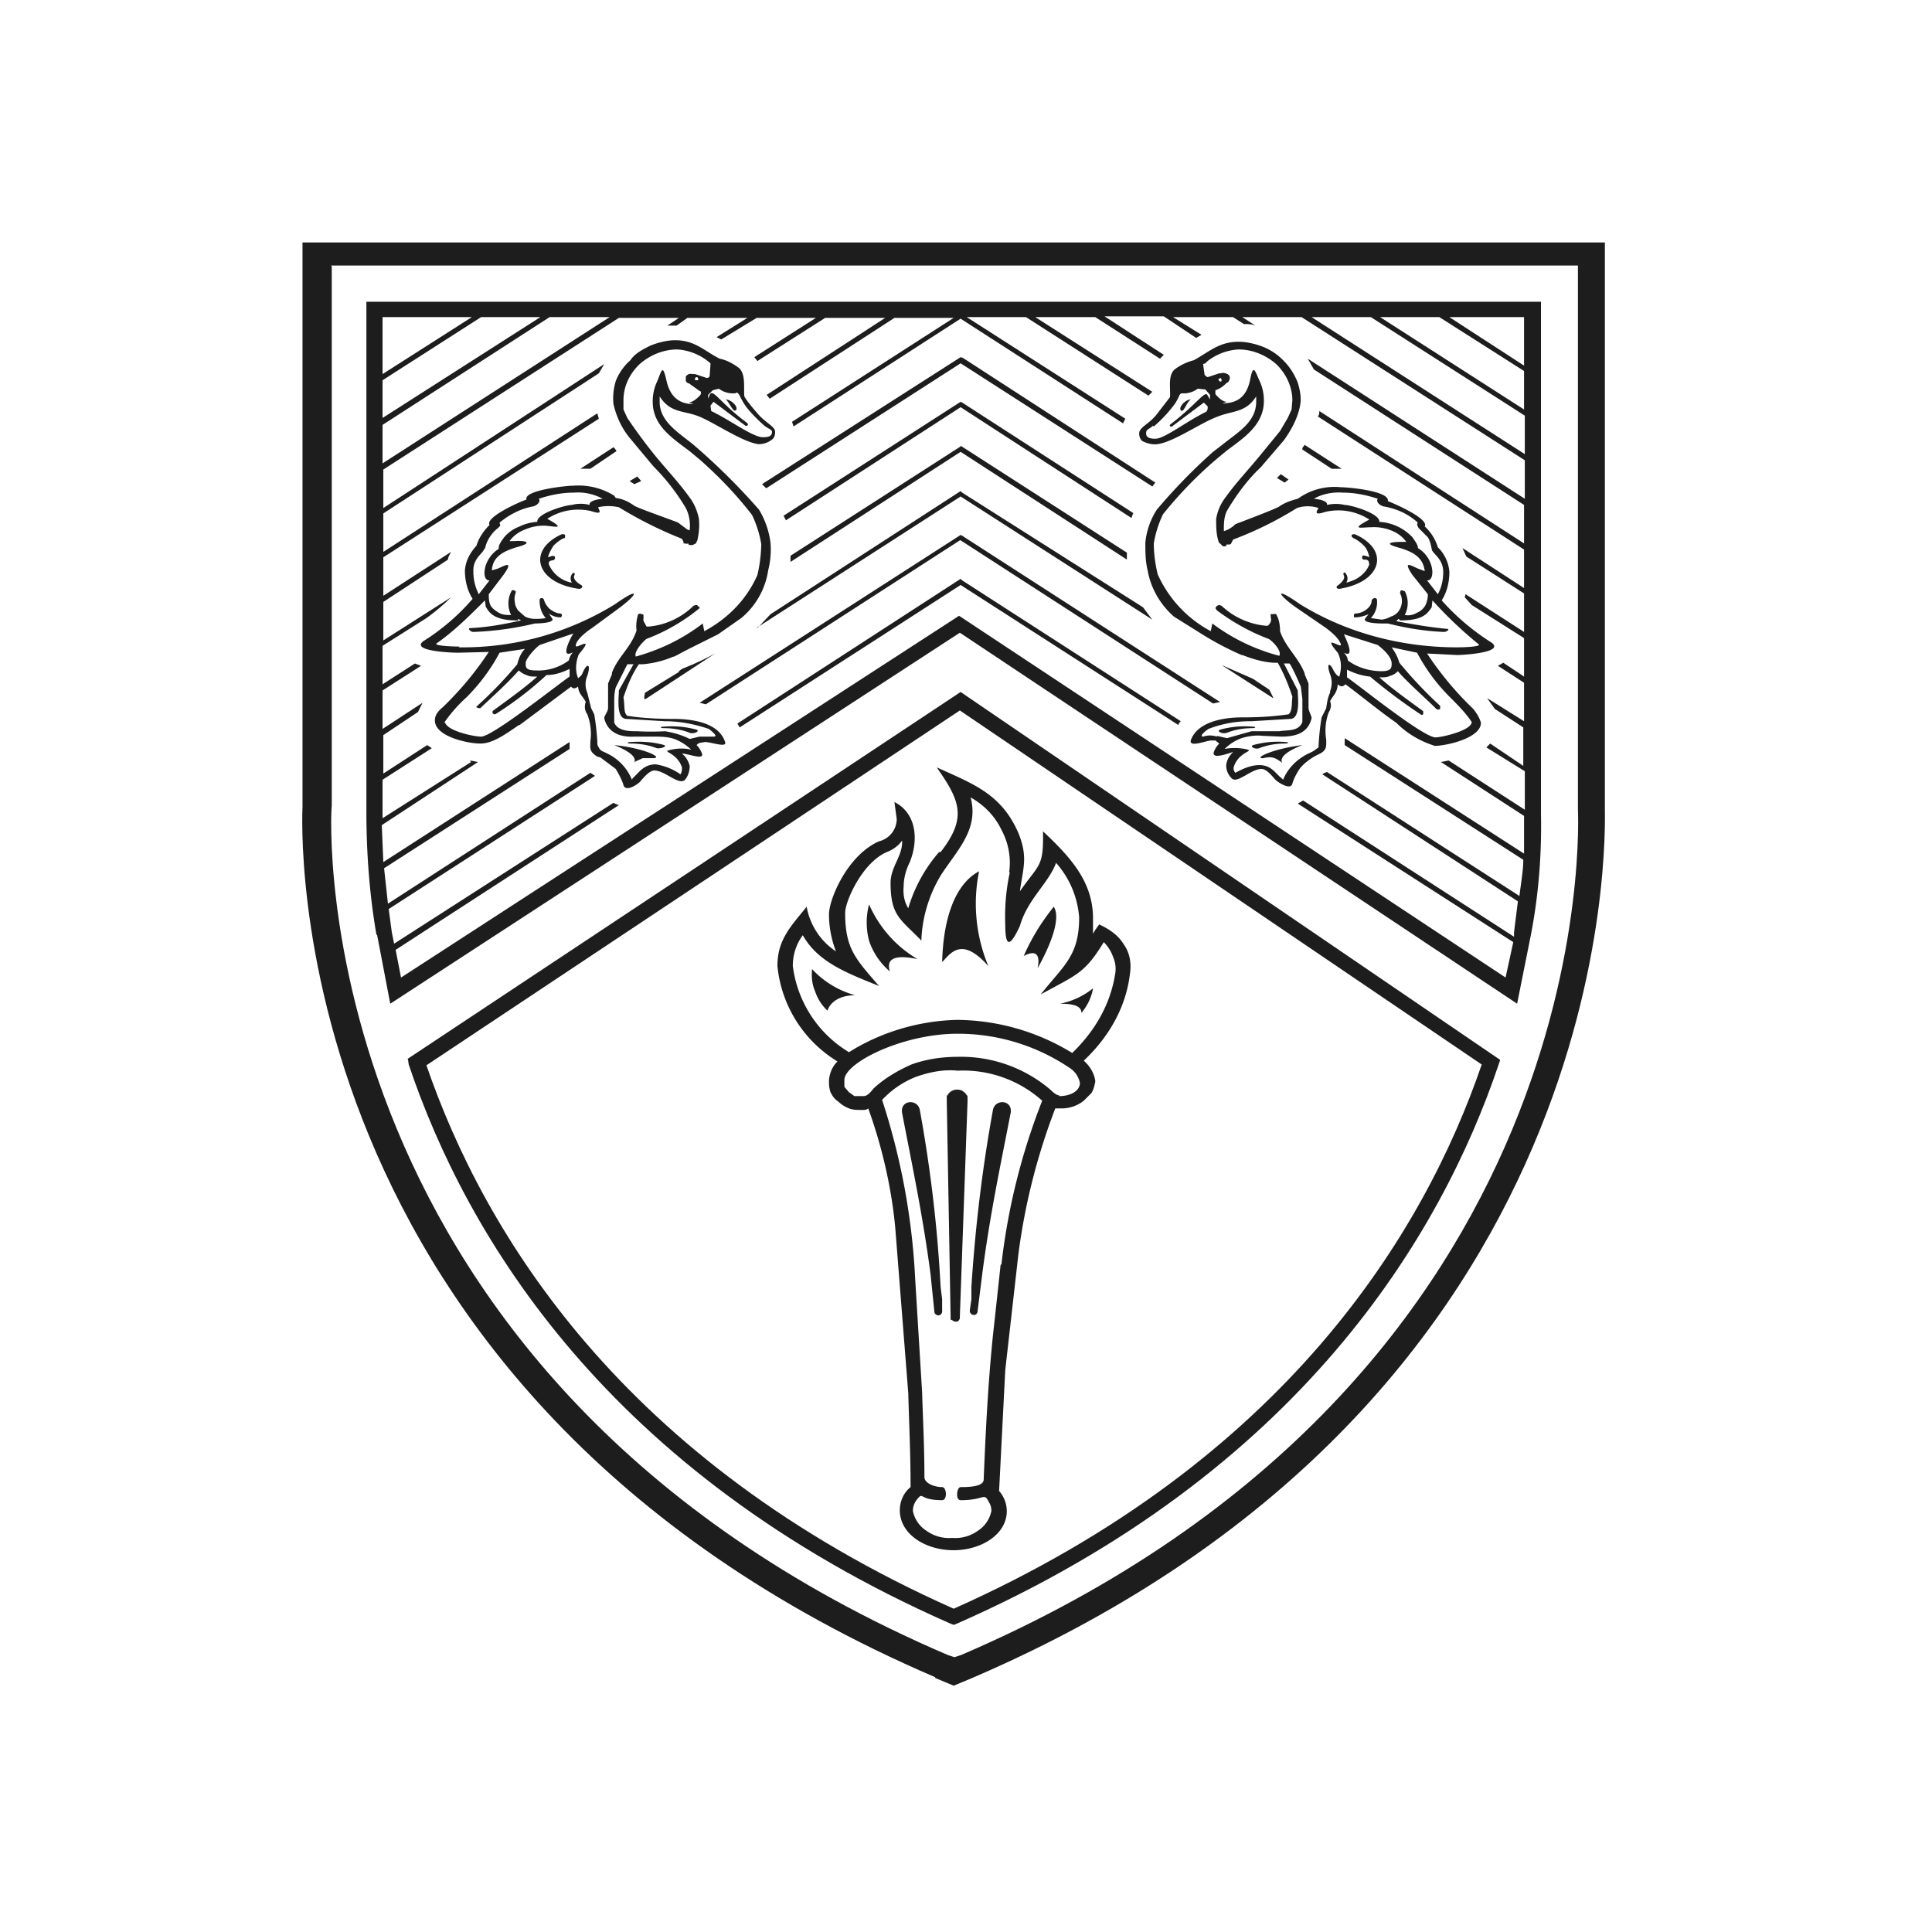 <svg xmlns="http://www.w3.org/2000/svg" fill="none" viewBox="0 0 251 251">
  <path fill="#1C1D1C" d="M134.8 125.8c1.9-3.4 3-6.6 2.1-8-1.6 2-2.9 4.1-3.9 6.4 1.5-.8 2.2-.3 1.8 1.6Zm-12.4-.8c1.2-1.3 2.6-3.3 6 .5a21 21 0 0 1-1.2-12.3c-2.3 1.2-4.6 4.5-4.8 11.8Zm-9.5-7.5a9.4 9.4 0 0 0 0 4.7 9 9 0 0 0 2.7 4c-.5-1.7.7-2.2 3.6-1.6-2.9-1.7-5-4.2-6.3-7.1Zm27.6 14.1c.8-1 1.3-2 1.5-3.2a9.8 9.8 0 0 1-4.3 2c1.8 0 2.8.3 2.8 1.2Zm-35-5.7c-.1 1 0 2 .4 2.9a6 6 0 0 0 1.6 2.5c.4-1.2 1.7-2 3.6-2a12 12 0 0 1-5.6-3.4Z"/>
  <path fill="#1C1D1C" d="M122 110.7a19.5 19.5 0 0 0-4 7.3c-.5-.8-.7-1.8-.6-2.8 0-1.1.3-2.2.8-3.2 1.2-3 .8-6.4-2-7.8l.3 2.2a3 3 0 0 1-2.3 2.9c-4.1 1.8-6.5 7.5-6.5 9.5 0 1.6.3 3.2.9 4.8a8.8 8.8 0 0 1-3.8-5.8c-2.1 2.6-3.8 4.3-3.8 7.7a16.4 16.4 0 0 0 7.8 12.4c-.7.7-1 1.5-1.1 2.4 0 .6 0 1 .2 1.6.2.4.5.9 1 1.2.4.4.9.7 1.4.9.5.2 1.1.2 1.7.2.3 0 .6 0 .8-.2 1.8 5 3 10.2 3.5 15.4L118 181c.1 3.8.3 7.8.3 12.2-1 .8-1.4 2-1.4 3 0 3.1 3.3 5.2 7 5.2 3.5 0 6.9-2 6.9-5.1a4 4 0 0 0-1-2.6l.8-15.7 1.7-15a82 82 0 0 1 4.8-19h.7a4.6 4.6 0 0 0 3-1l1-1c.3-.5.4-1 .5-1.5-.1-1-.7-2-1.5-2.7 3.3-3.1 5.5-7 6-11.3.2-1.3 0-2.7-.8-3.8-.7-1.2-1.9-2-3.2-2.6l-.5.7-.3.5v-2c0-4.8-3-8-6.5-11.3.1 4.7-.5 4.2-3 7.8.4-3 1.1-4.4-.2-7.6-2.2-5-5.7-6.3-10.6-8.5 3 4.3 4 6.5.5 11Zm8 53.6-.8 7.4c-.7 6-1.1 12.9-1.4 20.5 0 .9-1.7 1-3 1-.5 0-.7 1.7 0 1.7 3.2 0 3-1.1 3.7.3.2.3.3.7.3 1.1a4 4 0 0 1-1.8 2.6 5 5 0 0 1-3.3.9 5 5 0 0 1-3.3-.9 4 4 0 0 1-1.8-2.6c0-.7.3-1.3.8-1.8s.3.4 3 .4c.7 0 .6-1.7 0-1.7-1 0-2.3-.5-2.3-1.3 0-3.9-.2-7.6-.3-11l-.9-14.7a88.6 88.6 0 0 0-4.3-23.3 12 12 0 0 1 4.4-3c1.7-.6 3.6-1 5.4-.8a15.4 15.4 0 0 1 11 3.9 84 84 0 0 0-5.3 21.3Zm7.6-22c-.3 0-.7-.3-1.1-.7a17.9 17.9 0 0 0-12.1-4.3c-2 0-4.1.3-6 1-1.8.8-3.5 1.8-4.9 3.1-.4.5-.8 1-1.3 1H111l-.7-.5-.6-.7v-.9c0-2.2 7.5-6 14.7-6a25.9 25.9 0 0 1 14.5 4.4 3 3 0 0 1 1.4 2c0 .9-1 1.7-2.7 1.7Zm-6.4-29a27 27 0 0 0-.6 6.8c0 3 .6 3 1.9.2 1-3.5 3.7-5.5 4.7-8.2a12 12 0 0 1 3 7.1c0 5-2 6.2-5 10 4.7-2.6 5.7-2.7 8.2-6.8a5 5 0 0 1 1.2 1.9c.3.7.4 1.4.3 2.1-.6 4-2.6 7.5-5.6 10.4a29 29 0 0 0-14.9-4.3c-5 .1-10 1.6-14.1 4.2a15.3 15.3 0 0 1-7.3-11.2c0-1.4.4-2.8 1.3-4 2 3.6 6 5 9.9 6.6-3-3.5-4.4-4.8-4.4-9.5 0-1.5 2.2-6.5 5.4-7.9.8-.3 1.5-.8 2-1.5.1 2-1.5 3.4-1.5 5.5 0 4.3 1.3 4.7 4 7.5.1-3 1-6 2.6-8.6 2.1-3.2 4.9-5.9 3.8-10 1.8 1 3.2 2.5 4 4.2a9 9 0 0 1 1 5.6Z"/>
  <path fill="#1C1D1C" d="m127 170.4.6-4.8c1-7.8 2.5-14.8 3.7-21 .3-1.7-2-1.9-2.3-.4-1.4 7.7-2.3 15.3-2.8 23v1.6l-.2 1.4c-.1.7.9.9 1 .2Zm-4-27.4.5 28v.3c0 .1 0 .2.2.2a.6.6 0 0 0 .4.2h.3l.2-.2.1-.2v-.2l1-28v-.6c0-.2-.2-.3-.3-.5l-.4-.3a1.5 1.5 0 0 0-1.7.3l-.3.4v.5Zm-.8 24.2c-.4-7.7-1.3-15.3-2.7-23-.3-1.5-2.6-1.3-2.3.4 1.2 6.3 2.7 13.3 3.7 21l.5 4.9c.2.6 1.1.5 1-.3v-1.4l-.2-1.6ZM174 76.5c5.6-.9 6.6-5.1 2-7.1h-.2l-.2.1v.2l.2.2c.5.2 1 .6 1.4 1 .4.4.6 1 .7 1.5a2 2 0 0 0-.6-.2.4.4 0 0 0-.3 0v.1a.3.3 0 0 0 0 .3.3.3 0 0 0 .3.1c.2 0 .3 0 .5.2l.1.4c-.2.6-.6 1.1-1.1 1.5-.6.5-1.2.7-1.9.9a1 1 0 0 0 0-1.1c-.2-.4-.5-.2-.3.2.1.3 0 .6-.7 1.2-.4.2-.3.5.1.5Zm-19.3-24.6c-.7 0-1.6 1-1.3 1.4.4.4.7-1 1.3-1.4Zm9.4 46.6c1.3-.3 1.6 0 2.5.6.4.3-1.5-.7 2.6-2.3-4 .5-6.5 1.8-5 1.7Zm-1.4-4.1a12 12 0 0 0-4.2.4c-.5.2.3.6.9.4 1-.4 2.1-.6 3.3-.6.5 0 .5-.2 0-.2Zm4.3 2a12 12 0 0 0-4.2.4c-.5.2.3.6.8.4 1-.4 2.2-.6 3.3-.6.6 0 .6-.2 0-.2Z"/>
  <path fill="#1C1D1C" d="M150.4 57.7c2.1-.3 5.5-2.7 7.6-3.5 2.1-.9 3.8-.5 5.2-2.7v.7c0 2.6-2.3 3.9-4.3 5.5l-1.3 1a74 74 0 0 0-7.3 7.5 9.6 9.6 0 0 0-1.5 4.3c0 1.2 0 2.4.3 3.6.4 2.3 1.6 4.4 3.4 6l3.2 2a39.4 39.4 0 0 0 5.6 3h.1c1.3.5 2.6.9 4 1h.6c.8 1.4 1.4 2.9 1.9 4.4-.1 1 0 1.9-.5 2.3-2 .3-4 .4-6 .4-3.2 0-6 .9-6.7 3-.2.9 1.8.1 2.6 0h.6l.5.4a3 3 0 0 0-.7 1.1c-.3 1 1.8.2 2.5 0-.5.5-.8 1-.9 1.7 0 .6.2 1.2.7 1.7.7.8 2.5-1.2 3.9-1.2.7 0 1.5 1.1 1.8 1.4.4.4 2 1.4 2.2.5.2-.7.6-1.4 1-2 .6-.7 1.3-1.2 2-1.6l.4-.2c1.1-.5 1-1 1-1.9a7 7 0 0 1 .3-3.5c.3-.5.4-1 .2-1.5.4-.8.9-1 1-2.2.4.4.7.3 1 0 2.4 1.8 4.7 3.7 6.6 5 1.4 1.4 3.1 2.4 5 3 1.5 0 6-1 6-3-.2-.7-.6-1.3-1-1.8a42 42 0 0 1-6-7.2l3.9.2c.7 0 6.2-.3 4.5-1.6a30.2 30.2 0 0 1-6.5-5.5c.7-1.1 1-2.4 1-3.7a5 5 0 0 0-1.5-3.2 6 6 0 0 0-1.7-2.7c.6-1-4-3-4.8-3.3.3-1.3-5.1-1.8-6.1-1.8-1.9-.2-3.8.3-5.3 1.3l-.3.2c-.8.2-1.7.5-2.4 1-.4.3-5.2 2.1-5.7 2.3-.3.3-.7.6-1.2.8l-.3.1c0-1 0-2 .5-2.8 1.2-2 2.6-3.9 4.3-5.5l3-3.5c1-1.4 1.8-2.9 2.1-4.5.2-1 0-2-.3-3-.4-1-1-2-1.8-2.8a7.7 7.7 0 0 0-2.6-1.8c-1-.4-2.2-.7-3.3-.7-2.5 0-3.8 1.3-5.8 2.4a7 7 0 0 0-2.5 1.2c-.9.8-.5 2.5-.6 3.6l-1.7 2.2c-1 1.3-2.3 1.7-2.3 2.5 0 .4.1.7.4 1 .6.3 1.3.5 2 .4Zm7.7 38c-.6-.2-1.2-.2-1.8 0-.3 0-.3-.3.7-1a15 15 0 0 1 5.6-1l5-.3c1.4 0 1-2.8 1-3.7l-1.8-3.5h.7c.2 0 1.5 3 1.5 3l.2 1.6v3c-.5 1.3-2 1-3 1.2h-3.6l-3.2.9-1.3-.3Zm16.5-10.9c1.6.8.1-2.1 0-2.4l4.4 1.4c.9.7 1.8 1.6 1.8 2.4 0 .5 0 1-1.3 1-1.6 0-3.2-.5-4.4-1.4 0-.3-.2-.7-.5-1Zm13.8 5.8c1 1 2 2 2.8 3.2 0 1.1-3.9 2-4.7 2-1.6 0-10-6.8-11.5-7.8v-1c1 .5 2 .8 3 .9a70.1 70.1 0 0 0 6.7 5l.2-.1v-.4c-1.9-1.4-3.9-2.8-5.7-4.4h.2c.4 0 .8 0 1.2-.2a2 2 0 0 0 1-.6c1.5 1.7 3.4 3.3 5 4.9a.4.4 0 0 0 .5 0v-.4a55.8 55.8 0 0 1-5.3-5.6c-.2-.7-.5-1.3-1-2l3.3.7a24 24 0 0 0 4.3 5.8Zm-14-26.6c1.6 0 3.1.3 4.6.8-.3.4.3.9.8 1 1.7.3 3.2 1 4.4 2.1-.2.2 0 .5.1.7l1.2 1.2c.3.5.4 1 .5 1.5 0 .6 1.5 1.2 1.5 3 0 1-.2 2-.7 2.9l-1.4-1.8c1.1.1 1-2.9-1.2-4.2.1-.3-.5-1.1-.7-1.4a6.4 6.4 0 0 0-4.3-2c.1-1.1-3.7-2.2-4.5-2.2a5 5 0 0 0-2.3 0c.1-.4-.6-.7-1.7-.8 1-.6 2.4-.9 3.7-.8Zm-17.8-16.8.3-.3a7.2 7.2 0 0 1 4-1.5c1.9 0 3.7.8 5 2 1.3 1.3 2 3 2 4.6l-.1 1.2-.5 1.1-1 1.7-2.7 3.3c-1.4 1.7-3 3.4-4.3 5.2-.7.9-1.1 1.8-1.3 2.9 0 1 0 2 .3 2.9 0 0 0 .2.2.3l.3.3a.4.4 0 0 0 .5 0l.1-.2a.4.4 0 0 0 .4 0h.1l.1-.2.2-.4a46.7 46.7 0 0 0 8.3-4.1c.9-.3 1.9-.3 2.8 0-.3.5-.6 1 .9.5a7.4 7.4 0 0 1 5.7 1c-2.6 1.4-1 1 .2 1a6 6 0 0 1 2.6.4c.8.3 1.5.8 2 1.5h-.7c-.8 0-2.7.1-.1.8 2 .6 3 1.4 3.2 3l-.8-.3c-.8-.3-2.2-1.3-.8.8l2 2.5c0 .5-.1 1-.3 1.4-.2.4-.6.8-1.1 1-.5.3-1 .4-1.6.3a3.3 3.3 0 0 0 0-3.1h-.1a.4.4 0 0 0-.3-.1h-.1l-.1.2v.2a2.2 2.2 0 0 1-.2 2.3c-.2.3-.6.6-1 .7a3 3 0 0 1-1.2.4l-1.4-.2a3 3 0 0 0 .8-2.3c0-.4-.5-.4-.7 0 0 .5-.3.9-.7 1.2-.4.3-.9.5-1.4.5l-.2.1v.4h.2c.6 0 1.2-.2 1.7-.4l-.4.5c-.6.7 2.1.7 2.1.7h.8c2.4.6 4.8 1 7.3 1.1.4 0 .8-.4.4-.4-2.2-.2-4.5-.6-6.6-1l.3-.3.1.1.1.1h.1c3 0 3.5-1 4-1.7l.1-.9c1.8 2 3.9 4 6 5.7.4.3-1.7.4-2.8.4-7.3 0-14.4-1.9-20.4-5.6-3.4-2.4-3-1.3-.4.5l3.5 2.4c1.3.9 2 1.7 2.2 2.3.2.7-2.6-1.5-.4 1.1.5 1 .5 2.1.2 3.1-.3-.1-.5-.4-.7-.7-.6-1.3-1-1-.5.4a3 3 0 0 1 0 2.2v.2c-.3.6-.4 1.3-.5 2l-.4.8-.2.4a31 31 0 0 0-.4 3.9l-.7.5-.4.2c-1.6.7-2.9 2-3.5 3.5l-.2-.2c-.8-.6-1.3-1.7-2.9-1.7-1.1 0-2.2.5-3.1 1a.8.8 0 0 1-.2-.8c.7-2.1 3-2 1.4-2.3a7 7 0 0 0-2.6 0 6 6 0 0 1 2.2-1.4c1-.3 1.9-.4 2.8-.3l2.4.1c2.2 0 3.5-.7 3.9-2.4 0-.3-.4-.9-.4-1.4v-3.1l-.5-1.2v-.1c-.8-2.1-2.5-3.4-3.2-5.5 0-.7-.1-1.4-.4-2l-.1-.2a.5.5 0 0 0-.4 0 .5.5 0 0 0-.3 0 .4.4 0 0 0 0 .3v.2c.1.2 0 .7-.4 1h-.2a9.7 9.7 0 0 1-5.8-2.6l-.3-.1-.3.1-.2.3.2.3c2 1.5 4.3 2.8 6.7 3.7.3.1 1.8 1.5 1.4 2.2a25 25 0 0 1-8.7-4.2l-.2 1a15.6 15.6 0 0 1-6.9-7.4c-.3-1.3-.5-2.6-.5-4a14 14 0 0 1 1.2-3.8c2.1-2.6 4.4-5 7-7.2l1.2-1c2.1-1.6 4.9-3.3 4.9-6.5a6 6 0 0 0-.6-2.7c-.6-1.4-.8-2.1-1.2 0-.5 2.3-1.8 3-3.6 3l.6-.2s-.6.1-1.5-1v-.5c.6-.2 1-.5 1.4-.9l.3-.2.1-.2a.6.6 0 0 0 0-.6l-.2-.2-.3-.1a.9.9 0 0 0-.6 0h-.2l-1.5.5-.2-.1-.2-.2-.2-1.4.3-.1Zm1.7 2h.1l.2-.1.1.2v.2a.2.2 0 0 1-.3 0l-.1-.2Zm-8.4 6.2a17 17 0 0 0 2.4-2.5c1-1.2.8-1.8 1.3-1.8a3 3 0 0 0 2-.6l1 .1.6.7v.6l-.3-.5c-.3-.8-1.3 1-4.8 3.7-.3.2 0 .5.3.2l4-3 .5.5c0 .3 0 .5-.2.7-2.5 1.2-5.4 3.5-6.6 3.5-.8 0-1.2-.2-1.2-.7 0-.6.4-.5.9-1ZM74.6 74.8c.2-.4-.1-.5-.3-.2a1 1 0 0 0 0 1.1 4 4 0 0 1-3-2.4v-.2l.1-.2.3-.1h.2l.2-.2v-.3l-.3-.1-.6.2c.1-.5.4-1 .7-1.5.4-.4.9-.8 1.4-1h.1v-.2a.2.2 0 0 0 0-.2.3.3 0 0 0-.2-.1H73c-4.5 2-3.5 6.3 2.2 7.1.4 0 .6-.3.3-.5-.9-.5-1-1-.9-1.2Zm21-21.5c.4-.4-.6-1.4-1.3-1.4.5.4.9 1.7 1.3 1.4ZM82.4 99l1.1-.5h1.3c1.5 0-1-1.3-5-1.7 4 1.6 2.2 2.5 2.6 2.3Zm7.2-3.8c.5.2 1.4-.2.9-.4a12 12 0 0 0-4.2-.4c-.6 0-.6.2 0 .2 1.1 0 2.3.2 3.3.6Zm-4.3 2c.5.1 1.4-.2 1-.4-1.4-.4-2.9-.5-4.3-.4-.6 0-.6.2 0 .2 1.1 0 2.3.2 3.3.6Z"/>
  <path fill="#1C1D1C" d="m67.5 94.2 6.7-5c.2.3.5.3.9 0 .1 1 .6 1.2 1 2a1.7 1.7 0 0 0 .2 1.6 7 7 0 0 1 .4 3.5c0 .9-.2 1.3.9 2l.4.1 2 1.5c.4.7.8 1.4 1 2.1.3 1 2-.2 2.2-.5.2-.2 1.1-1.4 1.8-1.4 1.4 0 3.2 2 4 1.2.4-.5.6-1.1.6-1.8a3 3 0 0 0-1-1.6c.8 0 2.9.9 2.6 0a3 3 0 0 0-.7-1.1c.1-.1.3-.3.5-.3l.6-.1c.8 0 2.9.8 2.6 0-.7-2.2-3.5-3-6.7-3-2 0-4-.1-6-.4-.5-.4-.3-1.2-.5-2.4.5-1.5 1.1-3 2-4.3h.5a13 13 0 0 0 4-1h.1l1.7-.9 4-2 3-2.1a10 10 0 0 0 3.5-6.2c.3-1.2.4-2.4.3-3.6a11 11 0 0 0-1.5-4.3 84.4 84.4 0 0 0-8.6-8.5c-2-1.6-4.3-3-4.3-5.5v-.7c1.4 2.2 3.1 1.8 5.1 2.6 2 .8 5.6 3.3 7.7 3.6a2.7 2.7 0 0 0 1.8-.6c.3-.2.4-.6.4-1 0-.7-1.3-1.2-2.3-2.4-.6-.7-1.3-1.5-1.7-2.2-.1-1.2.2-2.9-.7-3.7-.7-.5-1.5-1-2.5-1.2-2-1-3.2-2.4-5.8-2.4-1 0-2.2.3-3.2.7-1 .5-2 1-2.6 1.9a7 7 0 0 0-1.9 2.7c-.3 1-.4 2-.3 3 .4 1.7 1.1 3.2 2.2 4.5l3 3.6c1.6 1.6 3 3.4 4.2 5.4.5 1 .6 2 .5 2.9l-.3-.1-1.2-.9c-.4-.2-5.3-1.9-5.7-2.2-.7-.5-1.5-.9-2.4-1l-.2-.3a8.8 8.8 0 0 0-5.3-1.3c-1 0-6.5.6-6.1 1.8-.9.3-5.4 2.3-4.8 3.3-.8.8-1.4 1.7-1.7 2.7-.9 1-1.4 2-1.5 3.2 0 1.3.3 2.6 1 3.7-1.8 2.1-4 4-6.4 5.5-1.7 1.3 3.7 1.5 4.5 1.5l4-.1a42 42 0 0 1-6 7.2c-.6.5-1 1-1 1.7 0 2.1 4.3 3 5.9 3 1.5 0 3-1 5-2.4Zm6.9-9.4a2 2 0 0 0-.5 1 6.6 6.6 0 0 1-4.3 1.3c-1.4 0-1.3-.5-1.3-1 0-.4.9-1.6 1.8-2.3l4.4-1.5c-.3.4-1.8 3.3-.2 2.5Zm6 5c0 .8-.4 3.6 1 3.6l5 .3c2 0 3.9.4 5.7 1 1 .8 1 1 .6 1h-1.8l-1.3.3c-1-.5-2-.8-3.2-1a33 33 0 0 1-3.6 0c-1 0-2.5 0-3-1.1v-3c0-1 .2-1.6.2-1.6l1.5-3h.8l-1.9 3.4ZM95.6 51c.5 0 .4.5 1.3 1.8.7.9 1.5 1.7 2.4 2.5.5.4 1 .5 1 .8 0 .6-.5.7-1.2.7-1.3 0-4.2-2.2-6.7-3.4l-.1-.7.4-.5 4 3c.3.3.7 0 .3-.3-3.5-2.6-4.4-4.5-4.8-3.6l-.2.5v-.5l.6-.6.8-.2a3 3 0 0 0 2 .6h.2ZM63 71.3c.2-1 .8-2 1.7-2.7l.3-.3-.1-.4c1.2-1 2.7-1.8 4.3-2.1.6-.1 1.1-.7.8-1 1.5-.5 3-.8 4.6-.8 1.3-.1 2.6.2 3.7.8-1.1.1-1.8.4-1.7.8-.7-.2-1.6-.2-2.3 0-.8 0-4.6 1.1-4.5 2.2a6 6 0 0 0-2.3.6c-.8.3-1.5.8-2 1.4-.2.3-.8 1-.7 1.5-2.1 1.3-2.3 4.2-1.2 4.1l-1.4 1.8c-.5-1-.7-2-.7-2.9-.1-1.8 1.3-2.4 1.4-3h.1ZM59.7 84c-1 0-3.3-.1-3-.4C59 82 61 80 63 78l.1.8c.4.7 1 1.8 4 1.8a.3.3 0 0 0 .2 0v-.2l.4.2c-2.2.5-4.4.9-6.6 1-.4 0 0 .5.4.5a40.3 40.3 0 0 0 8-1.1s2.8 0 2.2-.7l-.4-.6c.4.3 1 .5 1.4.5h.2l.1-.2v-.2l-.2-.1c-.5 0-1-.3-1.4-.6-.3-.3-.6-.7-.7-1.1-.1-.4-.6-.4-.6 0 0 .8.2 1.6.8 2.3a7 7 0 0 1-1.4.1 3 3 0 0 1-1.3-.3l-.9-.8c-.2-.3-.4-.7-.4-1A2.2 2.2 0 0 1 67 77v-.2l-.2-.1a.4.4 0 0 0-.3 0l-.1.2a3.4 3.4 0 0 0 0 3c-.6 0-1.1 0-1.6-.3s-.9-.6-1.1-1c-.2-.5-.2-1-.2-1.4l1.9-2.5c1.5-2.1 0-1.1-.8-.8l-.7.2c.1-1.6 1.2-2.4 3.2-3 2.6-.7.7-.9-.2-.8h-.7c.5-.7 1.2-1.2 2-1.5a6 6 0 0 1 2.7-.5c1.2.1 2.7.5.2-.9a7.4 7.4 0 0 1 5.7-1c1.5.5 1.1 0 .9-.5.9-.2 1.8-.2 2.7 0a52.9 52.9 0 0 0 8.2 4.1l.2.4v.2h.2a.5.5 0 0 0 .4 0l.1.2h.2a.5.5 0 0 0 .3 0l.4-.2.2-.4c.2-.9.3-1.8.2-2.8-.2-1-.6-2-1.3-2.9-1.3-1.8-2.9-3.5-4.3-5.2a68.5 68.5 0 0 1-3.7-5l-.5-1.1V52c0-1.7.7-3.3 2-4.6 1.3-1.2 3.1-2 5-2a7.2 7.2 0 0 1 4.3 1.8v.2l-.1 1.4c0 .2-.2.3-.4.3l-1.5-.5H90a1 1 0 0 0-.5 0 1 1 0 0 0-.4.3v.5c0 .2.2.4.4.4l1.4 1c.2 0 .2.3.1.5-.9 1-1.5 1-1.5 1l.6.2c-1.7 0-3-.8-3.5-3s-.6-1.5-1.2 0a6 6 0 0 0-.6 2.7c0 3.2 2.7 4.8 4.9 6.5l1.2 1c2.5 2.2 4.8 4.6 6.8 7.2a14 14 0 0 1 1.2 3.8 19 19 0 0 1-.5 4c-1.3 3-3.7 5.6-6.9 7.3l-.2-1c-2.6 2-5.5 3.4-8.7 4.3-.3-.7 1.1-2.1 1.4-2.3a24.5 24.5 0 0 0 6.9-4s0-.2-.2-.2c0-.1-.1-.2-.3-.2l-.3.1a9.5 9.5 0 0 1-5.8 2.7H84c-.2-.4-.5-.8-.4-1V80c0-.1 0-.2-.2-.2a.5.5 0 0 0-.5 0c-.2.7-.3 1.4-.2 2.1-.7 2.2-2.4 3.4-3.2 5.5v.2l-.5 1.2V92c0 .4-.5 1-.5 1.3.4 1.7 1.8 2.5 3.9 2.4h2.4c1 0 1.9 0 2.8.3.8.3 1.6.8 2.2 1.4-.8-.2-1.7-.2-2.6 0-1.5.3.7.2 1.4 2.3 0 .3 0 .6-.2.9-1-.7-2-1.1-3.2-1.3-1.6 0-2.2 1.1-3 1.8l-.1.2a6.5 6.5 0 0 0-3.2-3.4l-.4-.2c-.3-.1-.6-.3-.7-.6-.2-.2-.2-.5-.2-.8a31 31 0 0 0-.4-3.5l-.4-.8-.5-2c-.3-.7-.3-1.5 0-2.2.5-1.5 0-1.8-.6-.4-.1.3-.3.5-.6.7-.4-1-.3-2.1.1-3.1 2.2-2.6-.4-.6-.4-1.1 0-.6.9-1.5 2.1-2.3l3.4-2.5c2.6-1.9 3-3-.4-.6-6 3.7-13 5.7-20.3 5.6Zm31-34.7v.1h-.4v-.2a.2.2 0 0 1 .4 0Zm-33 44.6a19 19 0 0 1 2.9-3.3c1.7-1.7 3.2-3.7 4.3-5.8l3.3-.5c-.5.5-.8 1.2-1 2a53 53 0 0 1-5.3 5.5v.1l.3.1h.2c1.7-1.6 3.5-3.2 5-4.9.3.3.7.5 1 .6.4.2.8.2 1.2.2h.2c-1.8 1.6-3.8 3-5.7 4.4-.3.2 0 .7.4.4a45 45 0 0 0 6.5-5c1 0 2-.3 3-.8v1c-1.5 1-10 7.8-11.5 7.8-1 0-4.7-.8-4.7-2v.2Z"/>
  <path fill="#1C1D1C" d="m121.5 218 2.4 1 2.4-1c84.7-36.4 82.2-110.1 82.2-113V31.5H39.3v73.3c0 .7-4.2 76 82.2 113.1ZM43 34.5h162v70.6c0 .7 3.9 73.8-80.1 109.9l-.9.3-.9-.3c-83.9-36-80.2-109.4-80-110.3V34.6Z"/>
  <path fill="#1C1D1C" d="M88.2 87.3 83.8 90l-.1.5v.3h.2l9-5.9c-1.1.6-2.5 1.3-4.3 2l-.4.3Z"/>
  <path fill="#1C1D1C" d="m49 121.5 1.7 8.9 74-48.2 72.4 48.2 1.8-9c1-5.2 1.4-10.4 1.3-15.7V39.2H47.6v66.2c0 5.4.4 10.8 1.3 16Zm149-80.3v6.3l-9.7-6.3h9.8Zm-11 0 11 7v5l-18.7-12h7.8Zm-8.9 0 20 12.8v5l-27.7-17.8h7.7Zm-128.4 0h11.6l-11.6 7.4v-7.4Zm0 8.2 12.8-8.2h7.7L49.7 54.3v-5Zm0 5.8 21.7-14h7.8l-29.5 19v-5ZM61.2 99l-11.5 7.3v-5l6.4-4.1-.6-.4-5.7 3.7v-5l4.5-3 .6-1.2-5.2 3.4v-5l5-3.2-.8-.3-4.2 2.7v-5l5.7-3.6a27 27 0 0 0 3.2-2.7l-8.8 5.6v-5l8.4-5.5c0-.3.2-.6.4-1l-8.8 5.7v-5l28-18-.2-.7-27.8 18v-5l28-18.2.7-1.2L49.8 66v-5l30.6-19.7h7.8l-1.5 1h1.2l1.4-1h7.8l-4 2.5.6.3 4.6-2.8h7.7l-8 5.1.4.5 8.8-5.6h7.8l-15.4 10 .4.5 16.2-10.5h7.7l-21 13.5.2.6 21.7-14L145.9 55l.3-.6-20.6-13.2h7.7l15.9 10.2.5-.5-15.2-9.7h7.8l8.4 5.4.3-.3.2-.2-7.7-5h7.7l4.2 2.8.7-.4-3.7-2.3h7.8l1.4.9c.5 0 1 0 1.5.2l-1.7-1.1h7.7l29 18.6v5l-28.2-18.2.8 1.4L198 65.6v5l-26.6-17.2c0 .3 0 .5-.2.7L198 71.4v5l-8-5.2.5 1.1 7.5 4.8v5l-7.6-4.9-.1.4.9 1 6.8 4.3v5l-2.7-1.8-.7.4 3.4 2.2v5l-4.8-3 1 1.4 3.7 2.4v5l-4.3-2.9-.5.5 5 3.1v5l-9.9-6.4-1 .2 10.8 7v4.9l-23.3-15v.9l23.2 14.9c0 1.4-.3 3-.5 4.7l-25-16.1-.3.1a2 2 0 0 0-.3.2l25.4 16.5-.5 4v.6L169.3 104l-.7.4 28 18-1 4.6-71-47-72.5 47-.7-3.6 29-18.8a3 3 0 0 1-.7-.3l-28.5 18.3-.3-1.5-.4-3 26.8-17.3-.6-.4-26.3 17-.5-4.6L74 97.3v-.9L49.8 112l-.2-4.8L62.1 99l-1-.2v.1Z"/>
  <path fill="#1C1D1C" d="M124.8 75.2 95.8 94l.3.5L124.8 76l28.3 18.2c0-.2.2-.4.3-.5L125 75.4l-.2-.2ZM99.6 63.4l25.2-16.2 24.9 16 .4-.5-25-16.2-.3-.1L99 62.9l.5.5Zm-22.9-2.5 3.4-2.3-.2-.3-.2-.2-4.3 2.8h1.3Zm6.1 1-1 .6.6.4.9-.4-.5-.6Z"/>
  <path fill="#1C1D1C" d="m124.8 70.2 32.8 21.2.9-.2L125 69.6l-.2-.1-33.9 21.8.8.2 33-21.3Zm22.5-3.5L125 52.3l-.2-.1-23 14.8.3.6 22.7-14.7L147 67.3l.2-.6Z"/>
  <path fill="#1C1D1C" d="m98.4 81.5 26.4-17 24.9 16-1.2-1.6L125 64l-.2-.2-24.7 16-1.7 1.8Z"/>
  <path fill="#1C1D1C" d="m124.8 58-22.1 14.2v.8l22.1-14.3 21.6 14v-.9l-21.3-13.7-.3-.2Zm44.4.4 3.8 2.5h1.3l-4.8-3.1-.3.4v.2Zm-3.8 32.2-.5-1-2.1-1.4-2.5-1.1-1.6-.7 6.7 4.3v-.1Zm.7-28.7-.2.2 1 .6.5-.4-1-.7-.3.3ZM53 137.6l.1.7c7.5 22.3 25.8 53 70.3 72.6l.5.2.5-.2c44.5-19.6 62.8-50.4 70.3-72.6l.2-.6-70.1-47.8-71.9 47.7Zm70.9 71.4c-43.1-19.2-61-48.8-68.5-70.6l69.3-46.1 67.8 46c-7.5 21.9-25.5 51.5-68.6 70.7Z"/>
</svg>

